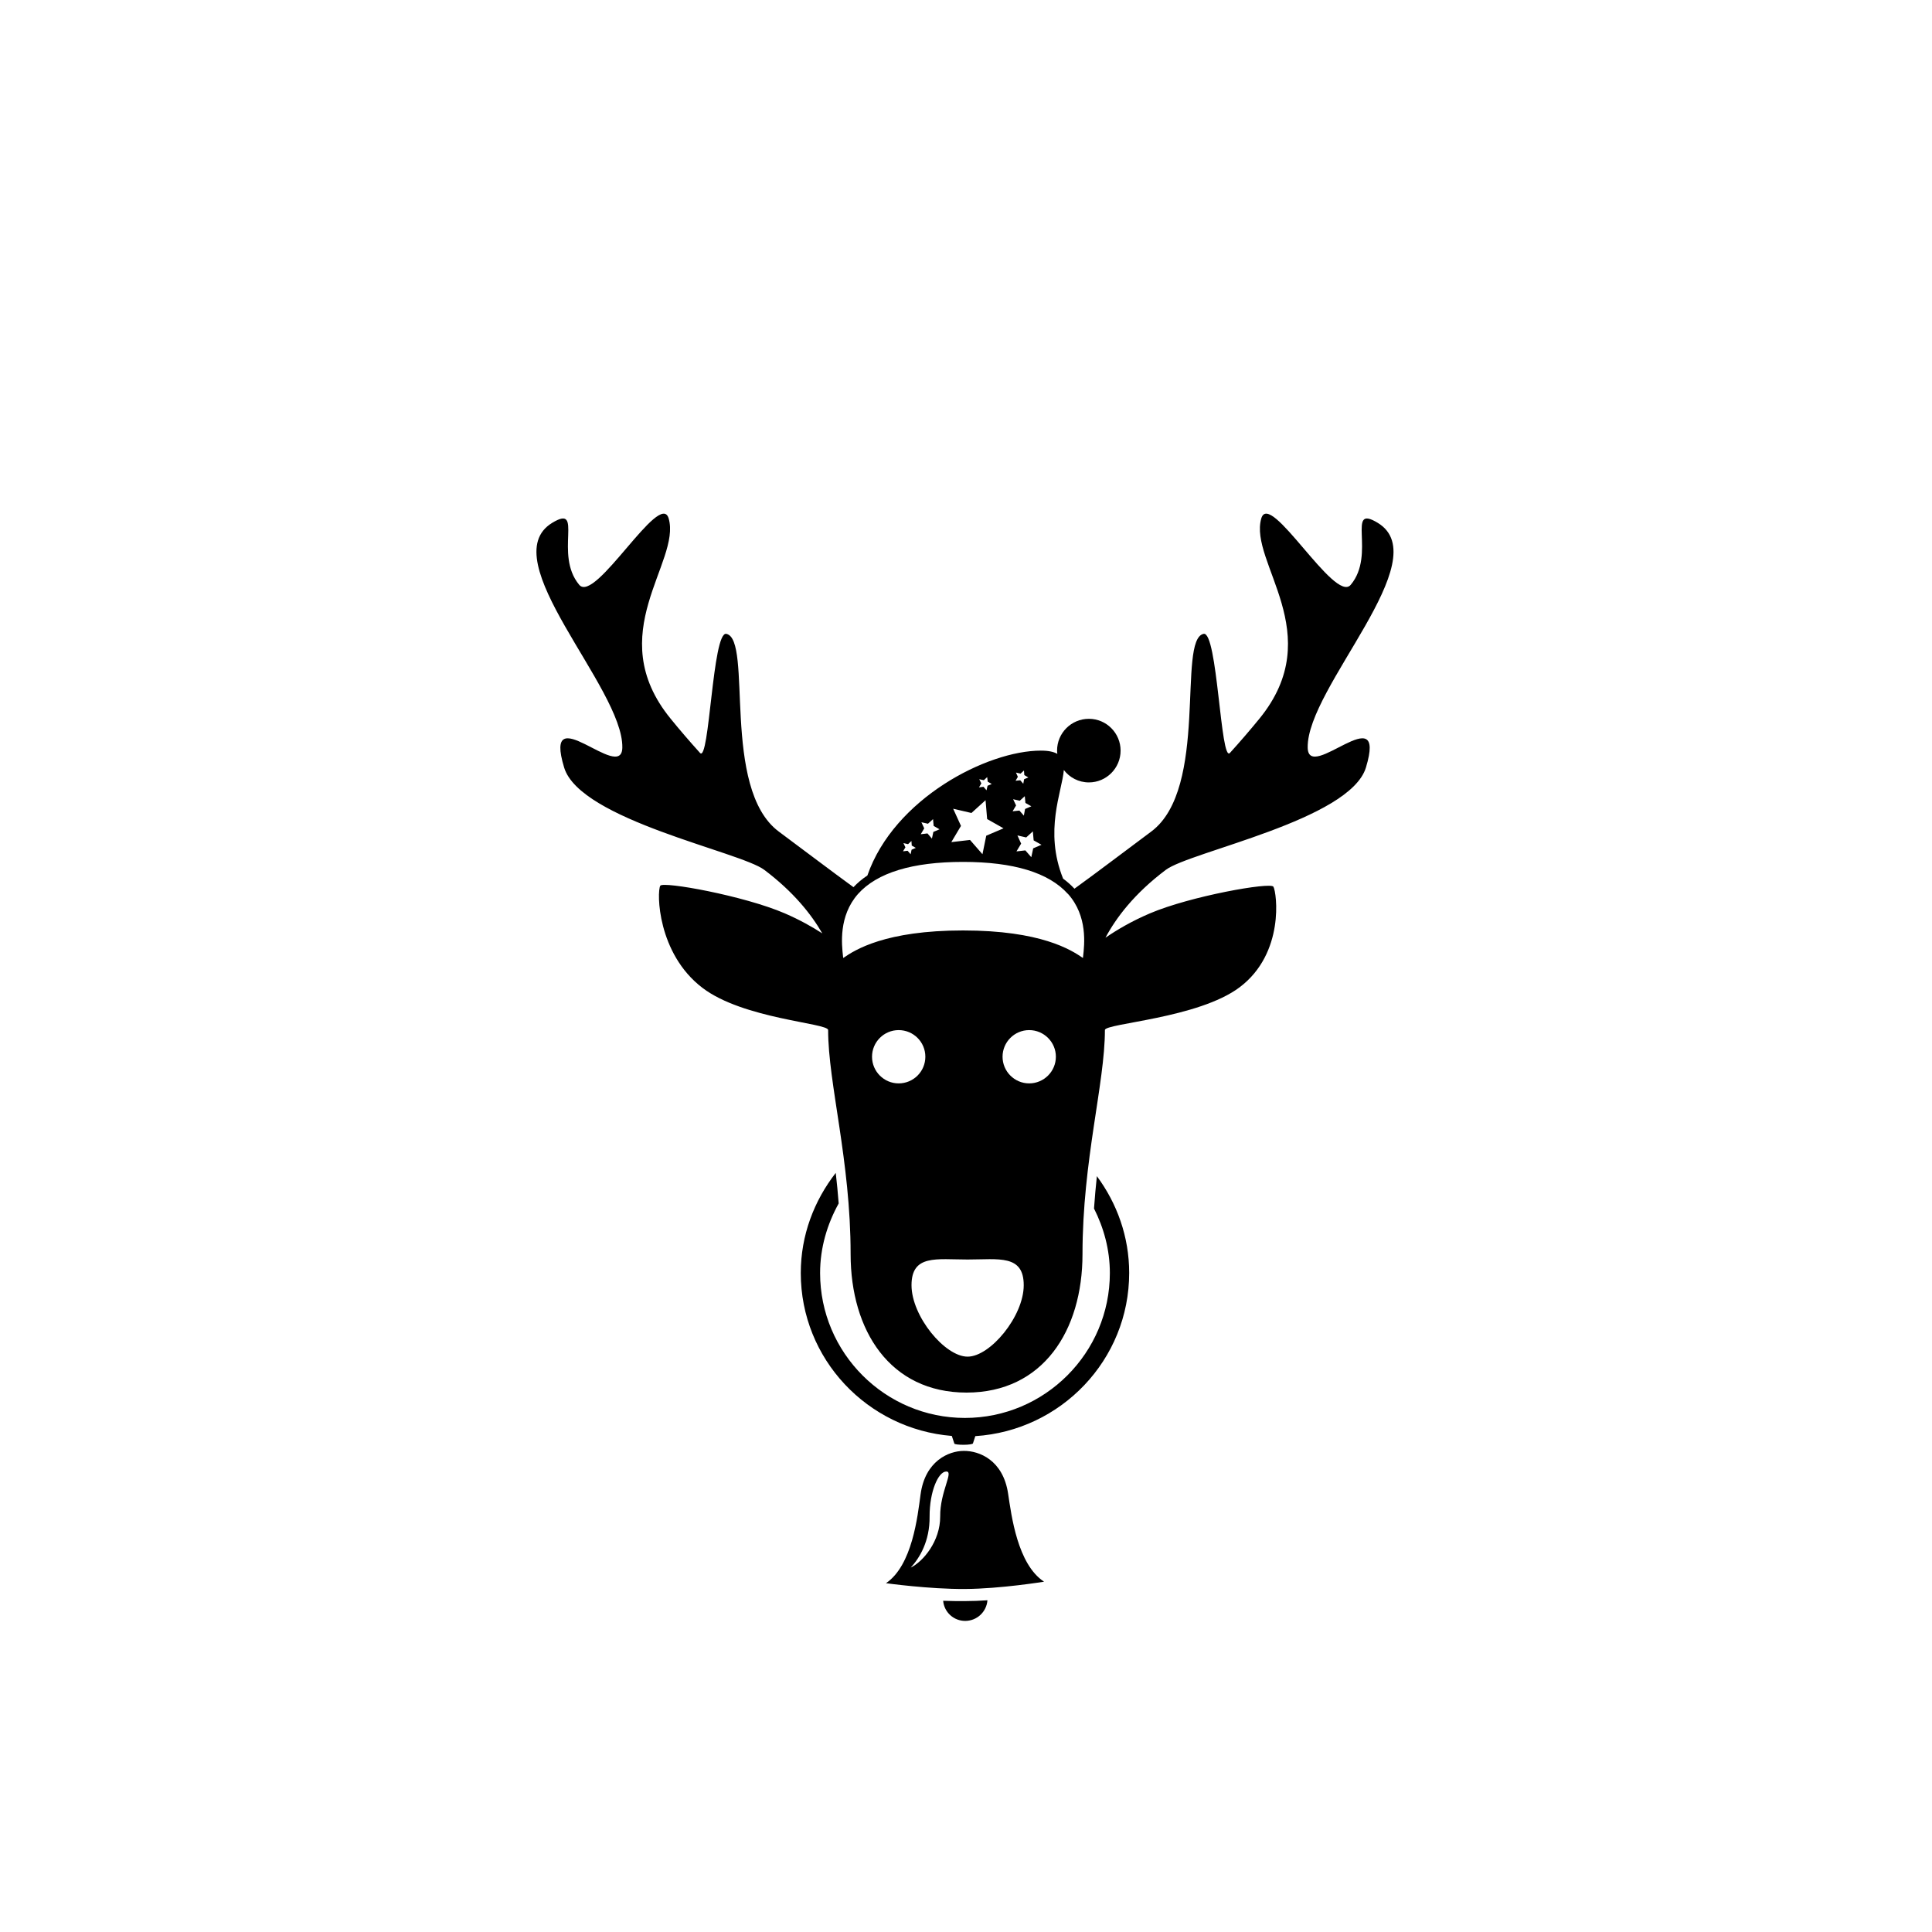 <?xml version="1.0" encoding="utf-8"?>
<!-- Generator: Adobe Illustrator 16.0.4, SVG Export Plug-In . SVG Version: 6.00 Build 0)  -->
<!DOCTYPE svg PUBLIC "-//W3C//DTD SVG 1.1//EN" "http://www.w3.org/Graphics/SVG/1.1/DTD/svg11.dtd">
<svg version="1.1" id="Layer_1" xmlns="http://www.w3.org/2000/svg" xmlns:xlink="http://www.w3.org/1999/xlink" x="0px" y="0px"
	 width="50px" height="50px" viewBox="0 0 50 50" enable-background="new 0 0 50 50" xml:space="preserve">
<path d="M28.387,30.439c0.52,0.703,0.836,1.565,0.836,2.504c0,2.252-1.767,4.082-3.982,4.224l-0.061,0.187
	c0,0.019-0.105,0.037-0.24,0.037c-0.132,0-0.242-0.012-0.242-0.033l-0.065-0.196c-2.181-0.177-3.909-1.988-3.909-4.216
	c0-0.98,0.346-1.872,0.905-2.592c0.03,0.256,0.055,0.521,0.076,0.791c-0.297,0.537-0.481,1.146-0.481,1.801
	c0,2.066,1.682,3.75,3.748,3.75c2.068,0,3.751-1.684,3.751-3.75c0-0.604-0.156-1.166-0.41-1.67
	C28.334,30.99,28.357,30.711,28.387,30.439z M35.35,19.864c-0.414,1.36-4.552,2.174-5.179,2.648
	c-0.821,0.619-1.285,1.239-1.562,1.756c0.295-0.201,0.666-0.423,1.148-0.629c1.049-0.448,3.129-0.816,3.199-0.691
	c0.088,0.154,0.295,1.719-0.871,2.6c-1.072,0.81-3.49,0.935-3.49,1.109c0,1.381-0.58,3.375-0.58,5.801
	c0,1.978-1.022,3.582-3.001,3.582s-3-1.604-3-3.582c0-2.426-0.582-4.42-0.582-5.801c0-0.181-2.191-0.283-3.252-1.091
	c-1.17-0.89-1.184-2.482-1.092-2.643c0.071-0.119,2.164,0.258,3.221,0.714c0.393,0.17,0.709,0.349,0.972,0.519
	c-0.284-0.493-0.741-1.071-1.501-1.644c-0.627-0.474-4.766-1.288-5.18-2.648c-0.564-1.86,1.492,0.414,1.506-0.517
	c0.024-1.552-3.369-4.87-1.816-5.815c0.836-0.509,0.037,0.815,0.701,1.604c0.414,0.491,2.095-2.472,2.314-1.719
	c0.33,1.133-1.742,2.987,0.051,5.183c0.24,0.296,0.496,0.592,0.76,0.885c0.246,0.272,0.321-3.157,0.682-3.081
	c0.691,0.145-0.145,3.999,1.357,5.117c0.701,0.521,1.342,1.009,1.933,1.439c0.104-0.11,0.222-0.211,0.36-0.302
	c0.689-1.991,3.101-3.232,4.489-3.232c0.201,0,0.334,0.031,0.427,0.084c-0.003-0.029-0.007-0.056-0.007-0.084
	c0-0.454,0.367-0.823,0.824-0.823c0.451,0,0.82,0.368,0.82,0.823c0,0.455-0.369,0.823-0.82,0.823c-0.267,0-0.5-0.127-0.649-0.321
	c-0.046,0.566-0.517,1.57-0.019,2.811c0.105,0.077,0.201,0.162,0.287,0.254c0.002,0.002,0.004,0.005,0.006,0.007
	c0.606-0.438,1.266-0.942,1.988-1.479c1.501-1.118,0.666-4.971,1.355-5.117c0.361-0.076,0.438,3.352,0.682,3.081
	c0.266-0.293,0.52-0.589,0.762-0.885c1.793-2.196-0.279-4.05,0.049-5.183c0.219-0.753,1.9,2.21,2.314,1.719
	c0.666-0.789-0.135-2.113,0.701-1.604c1.553,0.945-1.84,4.263-1.814,5.815C33.857,20.278,35.914,18.004,35.35,19.864z M26.73,21.516
	l-0.172,0.157l-0.227-0.052l0.096,0.212l-0.121,0.201l0.23-0.026l0.154,0.176l0.049-0.229l0.215-0.092l-0.203-0.114L26.73,21.516z
	 M26.342,20.104l-0.059,0.102l0.121-0.013l0.078,0.09l0.022-0.117l0.109-0.046l-0.104-0.061L26.5,19.94l-0.088,0.081l-0.119-0.027
	L26.342,20.104z M26.296,20.845l-0.09,0.151l0.176-0.019l0.115,0.131l0.032-0.172l0.162-0.069l-0.153-0.087l-0.017-0.175
	l-0.129,0.118l-0.172-0.039L26.296,20.845z M25.397,20.274l-0.061,0.103l0.117-0.015l0.078,0.091l0.027-0.118l0.108-0.046
	l-0.104-0.059l-0.014-0.119l-0.086,0.081l-0.119-0.026L25.397,20.274z M24.87,21.374l-0.25,0.42l0.484-0.056l0.322,0.369
	l0.098-0.479l0.447-0.191l-0.424-0.24l-0.041-0.488l-0.365,0.331l-0.473-0.11L24.87,21.374z M23.919,21.438l-0.09,0.152l0.174-0.021
	l0.115,0.134l0.037-0.173l0.16-0.068l-0.152-0.087l-0.016-0.176l-0.131,0.119l-0.17-0.038L23.919,21.438z M23.432,21.929
	l-0.062,0.103l0.119-0.014l0.078,0.09l0.025-0.118l0.109-0.047l-0.105-0.059l-0.008-0.119L23.5,21.847l-0.119-0.028L23.432,21.929z
	 M23.257,28.038c0.382,0,0.691-0.308,0.691-0.69c0-0.38-0.308-0.689-0.691-0.689c-0.38,0-0.689,0.309-0.689,0.689
	S22.877,28.038,23.257,28.038z M26.494,33.261c0-0.802-0.65-0.665-1.453-0.665c-0.801,0-1.451-0.137-1.451,0.665
	c0,0.804,0.863,1.849,1.451,1.849S26.494,34.064,26.494,33.261z M27.326,27.348c0-0.38-0.311-0.689-0.691-0.689
	c-0.38,0-0.689,0.309-0.689,0.689s0.309,0.69,0.689,0.69S27.326,27.729,27.326,27.348z M27.641,23.136
	c-0.002-0.003-0.006-0.005-0.009-0.007c-0.493-0.545-1.401-0.823-2.708-0.823c-1.313,0-2.225,0.279-2.719,0.83
	c-0.506,0.574-0.422,1.308-0.387,1.621c0.002,0.013,0.002,0.025,0.006,0.035c0.303-0.21,1.086-0.712,3.1-0.712
	c2.016,0,2.795,0.502,3.102,0.712c0.002-0.01,0.002-0.022,0.004-0.035C28.066,24.444,28.152,23.709,27.641,23.136z M24.409,41.428
	c0.025,0.297,0.276,0.524,0.575,0.521c0.307-0.004,0.548-0.239,0.571-0.534c-0.19,0.013-0.388,0.021-0.574,0.021
	C24.796,41.439,24.603,41.434,24.409,41.428z M27.02,40.934c0,0-1.117,0.183-2.042,0.189c-0.93,0.006-2.049-0.15-2.049-0.15
	c0.682-0.461,0.818-1.729,0.895-2.295c0.116-0.867,0.727-1.129,1.12-1.129c0.4-0.003,1.017,0.239,1.146,1.108
	C26.176,39.225,26.333,40.484,27.02,40.934z M24.489,38.083c-0.206,0-0.434,0.522-0.431,1.163c0.007,0.645-0.263,1.078-0.487,1.322
	c0.317-0.153,0.764-0.68,0.761-1.322C24.326,38.602,24.692,38.077,24.489,38.083z"/>
</svg>
